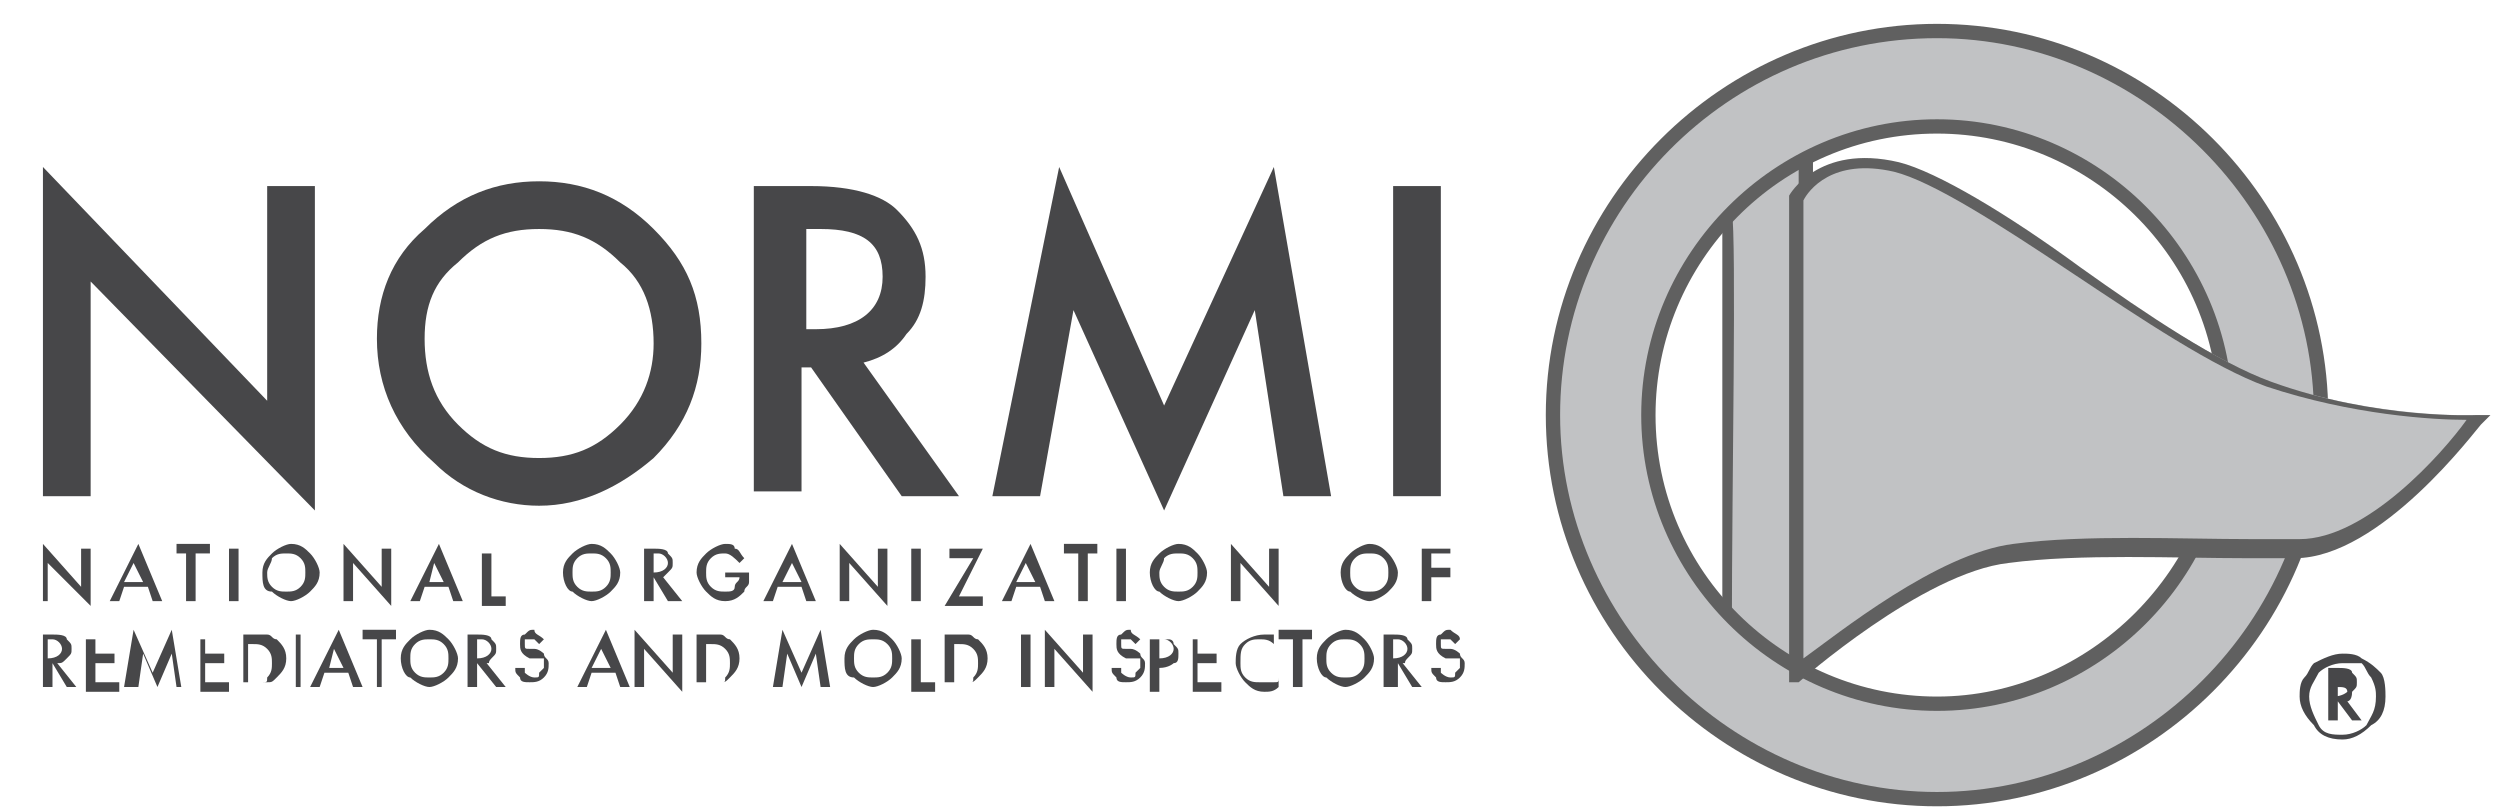 <?xml version="1.0" encoding="utf-8"?>
<!-- Generator: Adobe Illustrator 21.1.0, SVG Export Plug-In . SVG Version: 6.00 Build 0)  -->
<svg version="1.1" id="Layer_1" xmlns="http://www.w3.org/2000/svg" xmlns:xlink="http://www.w3.org/1999/xlink" x="0px" y="0px"
	 viewBox="0 0 52.4 17" style="enable-background:new 0 0 52.4 17;" xml:space="preserve">
<style type="text/css">
	.st0{fill:#474749;}
	.st1{fill:#C1C2C4;}
	.st2{fill:#606060;}
</style>
<g>
	<g>
		<path class="st0" d="M0.9,10.4V3.5l4.7,4.9V3.9h1v6.8L1.9,5.9v4.5H0.9z"/>
		<path class="st0" d="M7.9,7.1c0-0.9,0.3-1.7,1-2.3c0.7-0.7,1.5-1,2.4-1c0.9,0,1.7,0.3,2.4,1c0.7,0.7,1,1.4,1,2.4
			c0,0.9-0.3,1.7-1,2.4c-0.7,0.6-1.5,1-2.4,1c-0.8,0-1.6-0.3-2.2-0.9C8.3,9,7.9,8.1,7.9,7.1z M8.9,7.1c0,0.7,0.2,1.3,0.7,1.8
			c0.5,0.5,1,0.7,1.7,0.7c0.7,0,1.2-0.2,1.7-0.7c0.5-0.5,0.7-1.1,0.7-1.7c0-0.7-0.2-1.3-0.7-1.7c-0.5-0.5-1-0.7-1.7-0.7
			c-0.7,0-1.2,0.2-1.7,0.7C9.1,5.9,8.9,6.4,8.9,7.1z"/>
		<path class="st0" d="M18.1,7.6l2,2.8h-1.2L17,7.7h-0.2v2.6h-1V3.9H17c0.9,0,1.5,0.2,1.8,0.5c0.4,0.4,0.6,0.8,0.6,1.4
			c0,0.5-0.1,0.9-0.4,1.2C18.8,7.3,18.5,7.5,18.1,7.6z M16.8,6.9h0.3c0.9,0,1.4-0.4,1.4-1.1c0-0.7-0.4-1-1.3-1h-0.3V6.9z"/>
		<path class="st0" d="M20.8,10.4l1.4-6.9l2.2,5l2.3-5l1.2,6.9h-1l-0.6-3.9l-1.9,4.2l-1.9-4.2l-0.7,3.9H20.8z"/>
		<path class="st0" d="M30.2,3.9v6.5h-1V3.9H30.2z"/>
	</g>
	<g>
		<path class="st0" d="M0.9,12.6v-1.2l0.8,0.9v-0.8h0.2v1.2L1,11.8v0.8H0.9z"/>
		<path class="st0" d="M3.1,12.3H2.6l-0.1,0.3H2.3l0.6-1.2l0.5,1.2H3.2L3.1,12.3z M3,12.2l-0.2-0.4l-0.2,0.4H3z"/>
		<path class="st0" d="M4.1,11.6v1H3.9v-1H3.7v-0.2h0.7v0.2H4.1z"/>
		<path class="st0" d="M5,11.5v1.1H4.8v-1.1H5z"/>
		<path class="st0" d="M5.5,12c0-0.2,0.1-0.3,0.2-0.4c0.1-0.1,0.3-0.2,0.4-0.2c0.2,0,0.3,0.1,0.4,0.2c0.1,0.1,0.2,0.3,0.2,0.4
			c0,0.2-0.1,0.3-0.2,0.4c-0.1,0.1-0.3,0.2-0.4,0.2c-0.1,0-0.3-0.1-0.4-0.2C5.5,12.4,5.5,12.2,5.5,12z M5.6,12c0,0.1,0,0.2,0.1,0.3
			c0.1,0.1,0.2,0.1,0.3,0.1c0.1,0,0.2,0,0.3-0.1c0.1-0.1,0.1-0.2,0.1-0.3c0-0.1,0-0.2-0.1-0.3c-0.1-0.1-0.2-0.1-0.3-0.1
			c-0.1,0-0.2,0-0.3,0.1C5.7,11.8,5.6,11.9,5.6,12z"/>
		<path class="st0" d="M7.2,12.6v-1.2L8,12.3v-0.8h0.2v1.2l-0.8-0.9v0.8H7.2z"/>
		<path class="st0" d="M9.4,12.3H8.9l-0.1,0.3H8.6l0.6-1.2l0.5,1.2H9.5L9.4,12.3z M9.3,12.2l-0.2-0.4L9,12.2H9.3z"/>
		<path class="st0" d="M10.3,11.5v1h0.3v0.2h-0.5v-1.1H10.3z"/>
		<path class="st0" d="M11.8,12c0-0.2,0.1-0.3,0.2-0.4c0.1-0.1,0.3-0.2,0.4-0.2c0.2,0,0.3,0.1,0.4,0.2c0.1,0.1,0.2,0.3,0.2,0.4
			c0,0.2-0.1,0.3-0.2,0.4c-0.1,0.1-0.3,0.2-0.4,0.2c-0.1,0-0.3-0.1-0.4-0.2C11.9,12.4,11.8,12.2,11.8,12z M12,12
			c0,0.1,0,0.2,0.1,0.3c0.1,0.1,0.2,0.1,0.3,0.1c0.1,0,0.2,0,0.3-0.1c0.1-0.1,0.1-0.2,0.1-0.3c0-0.1,0-0.2-0.1-0.3
			c-0.1-0.1-0.2-0.1-0.3-0.1c-0.1,0-0.2,0-0.3,0.1C12,11.8,12,11.9,12,12z"/>
		<path class="st0" d="M13.9,12.1l0.4,0.5H14l-0.3-0.5h0v0.5h-0.2v-1.1h0.2c0.1,0,0.3,0,0.3,0.1c0.1,0.1,0.1,0.1,0.1,0.2
			c0,0.1,0,0.1-0.1,0.2S13.9,12.1,13.9,12.1z M13.7,12L13.7,12c0.2,0,0.3-0.1,0.3-0.2c0-0.1-0.1-0.2-0.2-0.2h-0.1V12z"/>
		<path class="st0" d="M15.2,12h0.5v0c0,0.1,0,0.2,0,0.2c0,0.1-0.1,0.1-0.1,0.2c-0.1,0.1-0.2,0.2-0.4,0.2c-0.2,0-0.3-0.1-0.4-0.2
			c-0.1-0.1-0.2-0.3-0.2-0.4c0-0.2,0.1-0.3,0.2-0.4c0.1-0.1,0.3-0.2,0.4-0.2c0.1,0,0.2,0,0.2,0.1c0.1,0,0.1,0.1,0.2,0.2l-0.1,0.1
			c-0.1-0.1-0.2-0.2-0.3-0.2c-0.1,0-0.2,0-0.3,0.1c-0.1,0.1-0.1,0.2-0.1,0.3c0,0.1,0,0.2,0.1,0.3c0.1,0.1,0.2,0.1,0.3,0.1
			c0.1,0,0.2,0,0.2-0.1s0.1-0.1,0.1-0.2h-0.3V12z"/>
		<path class="st0" d="M16.8,12.3h-0.5l-0.1,0.3H16l0.6-1.2l0.5,1.2h-0.2L16.8,12.3z M16.8,12.2l-0.2-0.4l-0.2,0.4H16.8z"/>
		<path class="st0" d="M17.6,12.6v-1.2l0.8,0.9v-0.8h0.2v1.2l-0.8-0.9v0.8H17.6z"/>
		<path class="st0" d="M19.3,11.5v1.1h-0.2v-1.1H19.3z"/>
		<path class="st0" d="M20.1,12.5h0.5v0.2h-0.8l0.6-1h-0.5v-0.2h0.7L20.1,12.5z"/>
		<path class="st0" d="M21.8,12.3h-0.5l-0.1,0.3H21l0.6-1.2l0.5,1.2h-0.2L21.8,12.3z M21.7,12.2l-0.2-0.4l-0.2,0.4H21.7z"/>
		<path class="st0" d="M22.8,11.6v1h-0.2v-1h-0.3v-0.2H23v0.2H22.8z"/>
		<path class="st0" d="M23.6,11.5v1.1h-0.2v-1.1H23.6z"/>
		<path class="st0" d="M24.1,12c0-0.2,0.1-0.3,0.2-0.4c0.1-0.1,0.3-0.2,0.4-0.2c0.2,0,0.3,0.1,0.4,0.2c0.1,0.1,0.2,0.3,0.2,0.4
			c0,0.2-0.1,0.3-0.2,0.4c-0.1,0.1-0.3,0.2-0.4,0.2c-0.1,0-0.3-0.1-0.4-0.2C24.2,12.4,24.1,12.2,24.1,12z M24.3,12
			c0,0.1,0,0.2,0.1,0.3c0.1,0.1,0.2,0.1,0.3,0.1c0.1,0,0.2,0,0.3-0.1c0.1-0.1,0.1-0.2,0.1-0.3c0-0.1,0-0.2-0.1-0.3
			c-0.1-0.1-0.2-0.1-0.3-0.1c-0.1,0-0.2,0-0.3,0.1C24.4,11.8,24.3,11.9,24.3,12z"/>
		<path class="st0" d="M25.8,12.6v-1.2l0.8,0.9v-0.8h0.2v1.2L26,11.8v0.8H25.8z"/>
		<path class="st0" d="M28.1,12c0-0.2,0.1-0.3,0.2-0.4s0.3-0.2,0.4-0.2c0.2,0,0.3,0.1,0.4,0.2s0.2,0.3,0.2,0.4
			c0,0.2-0.1,0.3-0.2,0.4c-0.1,0.1-0.3,0.2-0.4,0.2c-0.1,0-0.3-0.1-0.4-0.2C28.2,12.4,28.1,12.2,28.1,12z M28.3,12
			c0,0.1,0,0.2,0.1,0.3c0.1,0.1,0.2,0.1,0.3,0.1c0.1,0,0.2,0,0.3-0.1c0.1-0.1,0.1-0.2,0.1-0.3c0-0.1,0-0.2-0.1-0.3
			c-0.1-0.1-0.2-0.1-0.3-0.1s-0.2,0-0.3,0.1S28.3,11.9,28.3,12z"/>
		<path class="st0" d="M30.3,11.6H30v0.3h0.4v0.2H30v0.5h-0.2v-1.1h0.6V11.6z"/>
		<path class="st0" d="M1.2,13.9l0.4,0.5H1.4l-0.3-0.5h0v0.5H0.9v-1.1h0.2c0.1,0,0.3,0,0.3,0.1c0.1,0.1,0.1,0.1,0.1,0.2
			c0,0.1,0,0.1-0.1,0.2S1.3,13.9,1.2,13.9z M1,13.8L1,13.8c0.2,0,0.3-0.1,0.3-0.2c0-0.1-0.1-0.2-0.2-0.2H1V13.8z"/>
		<path class="st0" d="M2.4,13.4H2v0.3h0.4v0.2H2v0.4h0.5v0.2H1.8v-1.1h0.6V13.4z"/>
		<path class="st0" d="M2.6,14.4l0.2-1.2l0.4,0.9l0.4-0.9l0.2,1.2H3.7l-0.1-0.7l-0.3,0.7l-0.3-0.7l-0.1,0.7H2.6z"/>
		<path class="st0" d="M4.8,13.4H4.3v0.3h0.4v0.2H4.3v0.4h0.5v0.2H4.2v-1.1h0.6V13.4z"/>
		<path class="st0" d="M5.1,14.4v-1.1h0.2c0.1,0,0.2,0,0.3,0c0.1,0,0.1,0.1,0.2,0.1c0.1,0.1,0.2,0.2,0.2,0.4c0,0.2-0.1,0.3-0.2,0.4
			c-0.1,0.1-0.1,0.1-0.2,0.1c-0.1,0-0.2,0-0.3,0H5.1z M5.2,14.3L5.2,14.3c0.2,0,0.2,0,0.3,0s0.1,0,0.1-0.1c0.1-0.1,0.1-0.2,0.1-0.3
			c0-0.1,0-0.2-0.1-0.3c-0.1-0.1-0.2-0.1-0.3-0.1H5.2V14.3z"/>
		<path class="st0" d="M6.3,13.3v1.1H6.2v-1.1H6.3z"/>
		<path class="st0" d="M7.3,14.1H6.8l-0.1,0.3H6.5l0.6-1.2l0.5,1.2H7.4L7.3,14.1z M7.2,14l-0.2-0.4L6.9,14H7.2z"/>
		<path class="st0" d="M8,13.4v1H7.9v-1H7.6v-0.2h0.7v0.2H8z"/>
		<path class="st0" d="M8.4,13.8c0-0.2,0.1-0.3,0.2-0.4c0.1-0.1,0.3-0.2,0.4-0.2c0.2,0,0.3,0.1,0.4,0.2c0.1,0.1,0.2,0.3,0.2,0.4
			c0,0.2-0.1,0.3-0.2,0.4c-0.1,0.1-0.3,0.2-0.4,0.2c-0.1,0-0.3-0.1-0.4-0.2C8.5,14.2,8.4,14,8.4,13.8z M8.6,13.8
			c0,0.1,0,0.2,0.1,0.3c0.1,0.1,0.2,0.1,0.3,0.1c0.1,0,0.2,0,0.3-0.1c0.1-0.1,0.1-0.2,0.1-0.3c0-0.1,0-0.2-0.1-0.3
			c-0.1-0.1-0.2-0.1-0.3-0.1c-0.1,0-0.2,0-0.3,0.1C8.6,13.6,8.6,13.7,8.6,13.8z"/>
		<path class="st0" d="M10.2,13.9l0.4,0.5h-0.2L10,13.9h0v0.5H9.8v-1.1H10c0.1,0,0.3,0,0.3,0.1c0.1,0.1,0.1,0.1,0.1,0.2
			c0,0.1,0,0.1-0.1,0.2S10.3,13.9,10.2,13.9z M10,13.8L10,13.8c0.2,0,0.3-0.1,0.3-0.2c0-0.1-0.1-0.2-0.2-0.2H10V13.8z"/>
		<path class="st0" d="M11.4,13.4l-0.1,0.1c0,0-0.1-0.1-0.1-0.1c0,0-0.1,0-0.1,0c0,0-0.1,0-0.1,0c0,0,0,0.1,0,0.1
			c0,0.1,0,0.1,0.1,0.1l0.1,0c0.1,0,0.2,0.1,0.2,0.1c0,0.1,0.1,0.1,0.1,0.2c0,0.1,0,0.2-0.1,0.3c-0.1,0.1-0.2,0.1-0.3,0.1
			c-0.1,0-0.2,0-0.2-0.1c-0.1-0.1-0.1-0.1-0.1-0.2l0.2,0c0,0.1,0,0.1,0,0.1c0,0,0.1,0.1,0.2,0.1c0.1,0,0.1,0,0.1-0.1
			c0,0,0.1-0.1,0.1-0.1c0,0,0,0,0-0.1c0,0,0,0,0-0.1c0,0,0,0-0.1,0s0,0-0.1,0l-0.1,0c-0.2-0.1-0.2-0.2-0.2-0.3c0-0.1,0-0.2,0.1-0.2
			c0.1-0.1,0.1-0.1,0.2-0.1C11.2,13.3,11.3,13.3,11.4,13.4z"/>
		<path class="st0" d="M12.9,14.1h-0.5l-0.1,0.3h-0.2l0.6-1.2l0.5,1.2H13L12.9,14.1z M12.8,14l-0.2-0.4L12.4,14H12.8z"/>
		<path class="st0" d="M13.3,14.4v-1.2l0.8,0.9v-0.8h0.2v1.2l-0.8-0.9v0.8H13.3z"/>
		<path class="st0" d="M14.6,14.4v-1.1h0.2c0.1,0,0.2,0,0.3,0c0.1,0,0.1,0.1,0.2,0.1c0.1,0.1,0.2,0.2,0.2,0.4c0,0.2-0.1,0.3-0.2,0.4
			c-0.1,0.1-0.1,0.1-0.2,0.1c-0.1,0-0.2,0-0.3,0H14.6z M14.8,14.3L14.8,14.3c0.2,0,0.2,0,0.3,0s0.1,0,0.1-0.1
			c0.1-0.1,0.1-0.2,0.1-0.3c0-0.1,0-0.2-0.1-0.3c-0.1-0.1-0.2-0.1-0.3-0.1h-0.1V14.3z"/>
		<path class="st0" d="M16.2,14.4l0.2-1.2l0.4,0.9l0.4-0.9l0.2,1.2h-0.2l-0.1-0.7l-0.3,0.7l-0.3-0.7l-0.1,0.7H16.2z"/>
		<path class="st0" d="M17.7,13.8c0-0.2,0.1-0.3,0.2-0.4c0.1-0.1,0.3-0.2,0.4-0.2c0.2,0,0.3,0.1,0.4,0.2c0.1,0.1,0.2,0.3,0.2,0.4
			c0,0.2-0.1,0.3-0.2,0.4c-0.1,0.1-0.3,0.2-0.4,0.2c-0.1,0-0.3-0.1-0.4-0.2C17.7,14.2,17.7,14,17.7,13.8z M17.9,13.8
			c0,0.1,0,0.2,0.1,0.3c0.1,0.1,0.2,0.1,0.3,0.1c0.1,0,0.2,0,0.3-0.1c0.1-0.1,0.1-0.2,0.1-0.3c0-0.1,0-0.2-0.1-0.3
			c-0.1-0.1-0.2-0.1-0.3-0.1c-0.1,0-0.2,0-0.3,0.1C17.9,13.6,17.9,13.7,17.9,13.8z"/>
		<path class="st0" d="M19.3,13.3v1h0.3v0.2h-0.5v-1.1H19.3z"/>
		<path class="st0" d="M19.8,14.4v-1.1h0.2c0.1,0,0.2,0,0.3,0c0.1,0,0.1,0.1,0.2,0.1c0.1,0.1,0.2,0.2,0.2,0.4c0,0.2-0.1,0.3-0.2,0.4
			c-0.1,0.1-0.1,0.1-0.2,0.1c-0.1,0-0.2,0-0.3,0H19.8z M20,14.3L20,14.3c0.2,0,0.2,0,0.3,0s0.1,0,0.1-0.1c0.1-0.1,0.1-0.2,0.1-0.3
			c0-0.1,0-0.2-0.1-0.3c-0.1-0.1-0.2-0.1-0.3-0.1H20V14.3z"/>
		<path class="st0" d="M21.6,13.3v1.1h-0.2v-1.1H21.6z"/>
		<path class="st0" d="M21.9,14.4v-1.2l0.8,0.9v-0.8h0.2v1.2l-0.8-0.9v0.8H21.9z"/>
		<path class="st0" d="M23.9,13.4l-0.1,0.1c0,0-0.1-0.1-0.1-0.1c0,0-0.1,0-0.1,0c0,0-0.1,0-0.1,0c0,0,0,0.1,0,0.1
			c0,0.1,0,0.1,0.1,0.1l0.1,0c0.1,0,0.2,0.1,0.2,0.1c0,0.1,0.1,0.1,0.1,0.2c0,0.1,0,0.2-0.1,0.3c-0.1,0.1-0.2,0.1-0.3,0.1
			c-0.1,0-0.2,0-0.2-0.1c-0.1-0.1-0.1-0.1-0.1-0.2l0.2,0c0,0.1,0,0.1,0,0.1c0,0,0.1,0.1,0.2,0.1c0.1,0,0.1,0,0.1-0.1
			c0,0,0.1-0.1,0.1-0.1c0,0,0,0,0-0.1c0,0,0,0,0-0.1c0,0,0,0-0.1,0s0,0-0.1,0l-0.1,0c-0.2-0.1-0.2-0.2-0.2-0.3c0-0.1,0-0.2,0.1-0.2
			c0.1-0.1,0.1-0.1,0.2-0.1C23.7,13.3,23.8,13.3,23.9,13.4z"/>
		<path class="st0" d="M24.3,14v0.5h-0.2v-1.1h0.2c0.1,0,0.2,0,0.2,0c0,0,0.1,0,0.1,0.1c0.1,0.1,0.1,0.1,0.1,0.2
			c0,0.1,0,0.2-0.1,0.2C24.6,13.9,24.5,14,24.3,14L24.3,14z M24.3,13.8L24.3,13.8c0.2,0,0.3-0.1,0.3-0.2c0-0.1-0.1-0.2-0.2-0.2h-0.1
			V13.8z"/>
		<path class="st0" d="M25.6,13.4h-0.5v0.3h0.4v0.2h-0.4v0.4h0.5v0.2H25v-1.1h0.6V13.4z"/>
		<path class="st0" d="M26.7,13.3v0.2c-0.1-0.1-0.2-0.1-0.3-0.1c-0.1,0-0.2,0-0.3,0.1C26,13.6,26,13.7,26,13.9c0,0.1,0,0.2,0.1,0.3
			c0.1,0.1,0.2,0.1,0.3,0.1c0.1,0,0.1,0,0.2,0c0,0,0,0,0.1,0s0.1,0,0.1-0.1v0.2c-0.1,0.1-0.2,0.1-0.3,0.1c-0.2,0-0.3-0.1-0.4-0.2
			c-0.1-0.1-0.2-0.3-0.2-0.4c0-0.1,0-0.3,0.1-0.4c0.1-0.1,0.3-0.2,0.5-0.2C26.5,13.3,26.6,13.3,26.7,13.3z"/>
		<path class="st0" d="M27.3,13.4v1h-0.2v-1h-0.3v-0.2h0.7v0.2H27.3z"/>
		<path class="st0" d="M27.6,13.8c0-0.2,0.1-0.3,0.2-0.4s0.3-0.2,0.4-0.2c0.2,0,0.3,0.1,0.4,0.2s0.2,0.3,0.2,0.4
			c0,0.2-0.1,0.3-0.2,0.4c-0.1,0.1-0.3,0.2-0.4,0.2c-0.1,0-0.3-0.1-0.4-0.2C27.7,14.2,27.6,14,27.6,13.8z M27.8,13.8
			c0,0.1,0,0.2,0.1,0.3c0.1,0.1,0.2,0.1,0.3,0.1c0.1,0,0.2,0,0.3-0.1c0.1-0.1,0.1-0.2,0.1-0.3c0-0.1,0-0.2-0.1-0.3
			c-0.1-0.1-0.2-0.1-0.3-0.1s-0.2,0-0.3,0.1S27.8,13.7,27.8,13.8z"/>
		<path class="st0" d="M29.4,13.9l0.4,0.5h-0.2l-0.3-0.5h0v0.5H29v-1.1h0.2c0.1,0,0.3,0,0.3,0.1c0.1,0.1,0.1,0.1,0.1,0.2
			c0,0.1,0,0.1-0.1,0.2S29.5,13.9,29.4,13.9z M29.2,13.8L29.2,13.8c0.2,0,0.3-0.1,0.3-0.2c0-0.1-0.1-0.2-0.2-0.2h-0.1V13.8z"/>
		<path class="st0" d="M30.6,13.4l-0.1,0.1c0,0-0.1-0.1-0.1-0.1c0,0-0.1,0-0.1,0c0,0-0.1,0-0.1,0c0,0,0,0.1,0,0.1
			c0,0.1,0,0.1,0.1,0.1l0.1,0c0.1,0,0.2,0.1,0.2,0.1c0,0.1,0.1,0.1,0.1,0.2c0,0.1,0,0.2-0.1,0.3c-0.1,0.1-0.2,0.1-0.3,0.1
			c-0.1,0-0.2,0-0.2-0.1c-0.1-0.1-0.1-0.1-0.1-0.2l0.2,0c0,0.1,0,0.1,0,0.1c0,0,0.1,0.1,0.2,0.1c0.1,0,0.1,0,0.1-0.1
			c0,0,0.1-0.1,0.1-0.1c0,0,0,0,0-0.1s0,0,0-0.1c0,0,0,0-0.1,0s0,0-0.1,0l-0.1,0c-0.2-0.1-0.2-0.2-0.2-0.3c0-0.1,0-0.2,0.1-0.2
			c0.1-0.1,0.1-0.1,0.2-0.1C30.5,13.3,30.6,13.3,30.6,13.4z"/>
	</g>
	<g>
		<path class="st1" d="M36.2,4.3c0,0.1,0,9,0,9l1.7,1.2V2.9L36.2,4.3z"/>
		<path class="st2" d="M38,14.7l-1.9-1.3v-0.1c0-2.4,0-8.7,0-8.9l0-0.1l0.1,0L38,2.7V14.7z M36.3,13.2l1.4,1v-11l-1.4,1.2
			C36.4,5.1,36.3,10.1,36.3,13.2z"/>
	</g>
	<g>
		<path class="st1" d="M40.6,16.8c-4.4,0-8.1-3.6-8.1-8.1c0-4.4,3.6-8.1,8.1-8.1s8.1,3.6,8.1,8.1C48.6,13.1,45,16.8,40.6,16.8z
			 M40.6,2.6c-3.3,0-6.1,2.7-6.1,6.1s2.7,6.1,6.1,6.1s6.1-2.7,6.1-6.1S43.9,2.6,40.6,2.6z"/>
		<path class="st2" d="M40.6,16.9c-4.5,0-8.2-3.7-8.2-8.2s3.7-8.2,8.2-8.2s8.2,3.7,8.2,8.2S45.1,16.9,40.6,16.9z M40.6,0.8
			c-4.4,0-7.9,3.6-7.9,7.9s3.6,7.9,7.9,7.9s7.9-3.6,7.9-7.9S44.9,0.8,40.6,0.8z M40.6,14.9c-3.4,0-6.2-2.8-6.2-6.2
			c0-3.4,2.8-6.2,6.2-6.2s6.2,2.8,6.2,6.2C46.8,12.1,44,14.9,40.6,14.9z M40.6,2.8c-3.3,0-5.9,2.7-5.9,5.9c0,3.3,2.7,5.9,5.9,5.9
			s5.9-2.7,5.9-5.9C46.5,5.4,43.8,2.8,40.6,2.8z"/>
	</g>
	<g>
		<path class="st1" d="M37.7,4.1c0,0,0.5-1,2.1-0.6s5.6,3.7,7.8,4.5C49.8,8.8,52,8.7,52,8.7s-2.1,2.7-3.8,2.7s-4.1-0.1-6,0.1
			S37.7,14,37.7,14V4.1z"/>
		<path class="st2" d="M37.5,14.3l0-10.2c0,0,0.6-1.1,2.3-0.7c0.8,0.2,2.3,1.1,3.8,2.2c1.4,1,2.9,2,4,2.4c2.2,0.8,4.3,0.7,4.3,0.7
			l0.3,0l-0.2,0.2c-0.1,0.1-2.1,2.8-3.9,2.8c0,0,0,0,0,0c-0.3,0-0.6,0-1,0c-1.5,0-3.5-0.1-5,0.1c-1.8,0.2-4.4,2.5-4.4,2.5L37.5,14.3
			z M37.8,4.2v9.6c0.7-0.5,2.8-2.2,4.4-2.4c1.5-0.2,3.5-0.1,5-0.1c0.3,0,0.7,0,1,0c0,0,0,0,0,0c1.4,0,3-1.8,3.5-2.5
			c-0.7,0-2.4-0.1-4.2-0.7c-1.1-0.4-2.6-1.4-4.1-2.4c-1.5-1-2.9-1.9-3.7-2.1C38.4,3.3,37.9,4,37.8,4.2z"/>
	</g>
	<g>
		<path class="st0" d="M50,14.6c0,0.3-0.1,0.5-0.3,0.6c-0.2,0.2-0.4,0.3-0.6,0.3c-0.3,0-0.5-0.1-0.6-0.3c-0.2-0.2-0.3-0.4-0.3-0.6
			c0-0.1,0-0.3,0.1-0.4c0.1-0.1,0.1-0.2,0.2-0.3c0.2-0.1,0.4-0.2,0.6-0.2c0.1,0,0.3,0,0.4,0.1c0.2,0.1,0.3,0.2,0.4,0.3
			S50,14.5,50,14.6z M49.1,13.9c-0.2,0-0.4,0.1-0.5,0.2c-0.1,0.2-0.2,0.3-0.2,0.5c0,0.2,0.1,0.4,0.2,0.6s0.3,0.2,0.5,0.2
			c0.2,0,0.4-0.1,0.5-0.2c0.1-0.2,0.2-0.3,0.2-0.6c0-0.1,0-0.2-0.1-0.4c-0.1-0.1-0.1-0.2-0.2-0.3C49.4,13.9,49.2,13.9,49.1,13.9z
			 M49.2,14.7l0.3,0.4h-0.2l-0.3-0.4v0.4h-0.2v-1.1H49c0.1,0,0.3,0,0.3,0.1c0.1,0.1,0.1,0.1,0.1,0.2c0,0.1,0,0.1-0.1,0.2
			C49.3,14.7,49.2,14.7,49.2,14.7L49.2,14.7z M48.9,14.6L48.9,14.6c0.2,0,0.3-0.1,0.3-0.1c0-0.1-0.1-0.1-0.2-0.1h0V14.6z"/>
	</g>
</g>
</svg>
